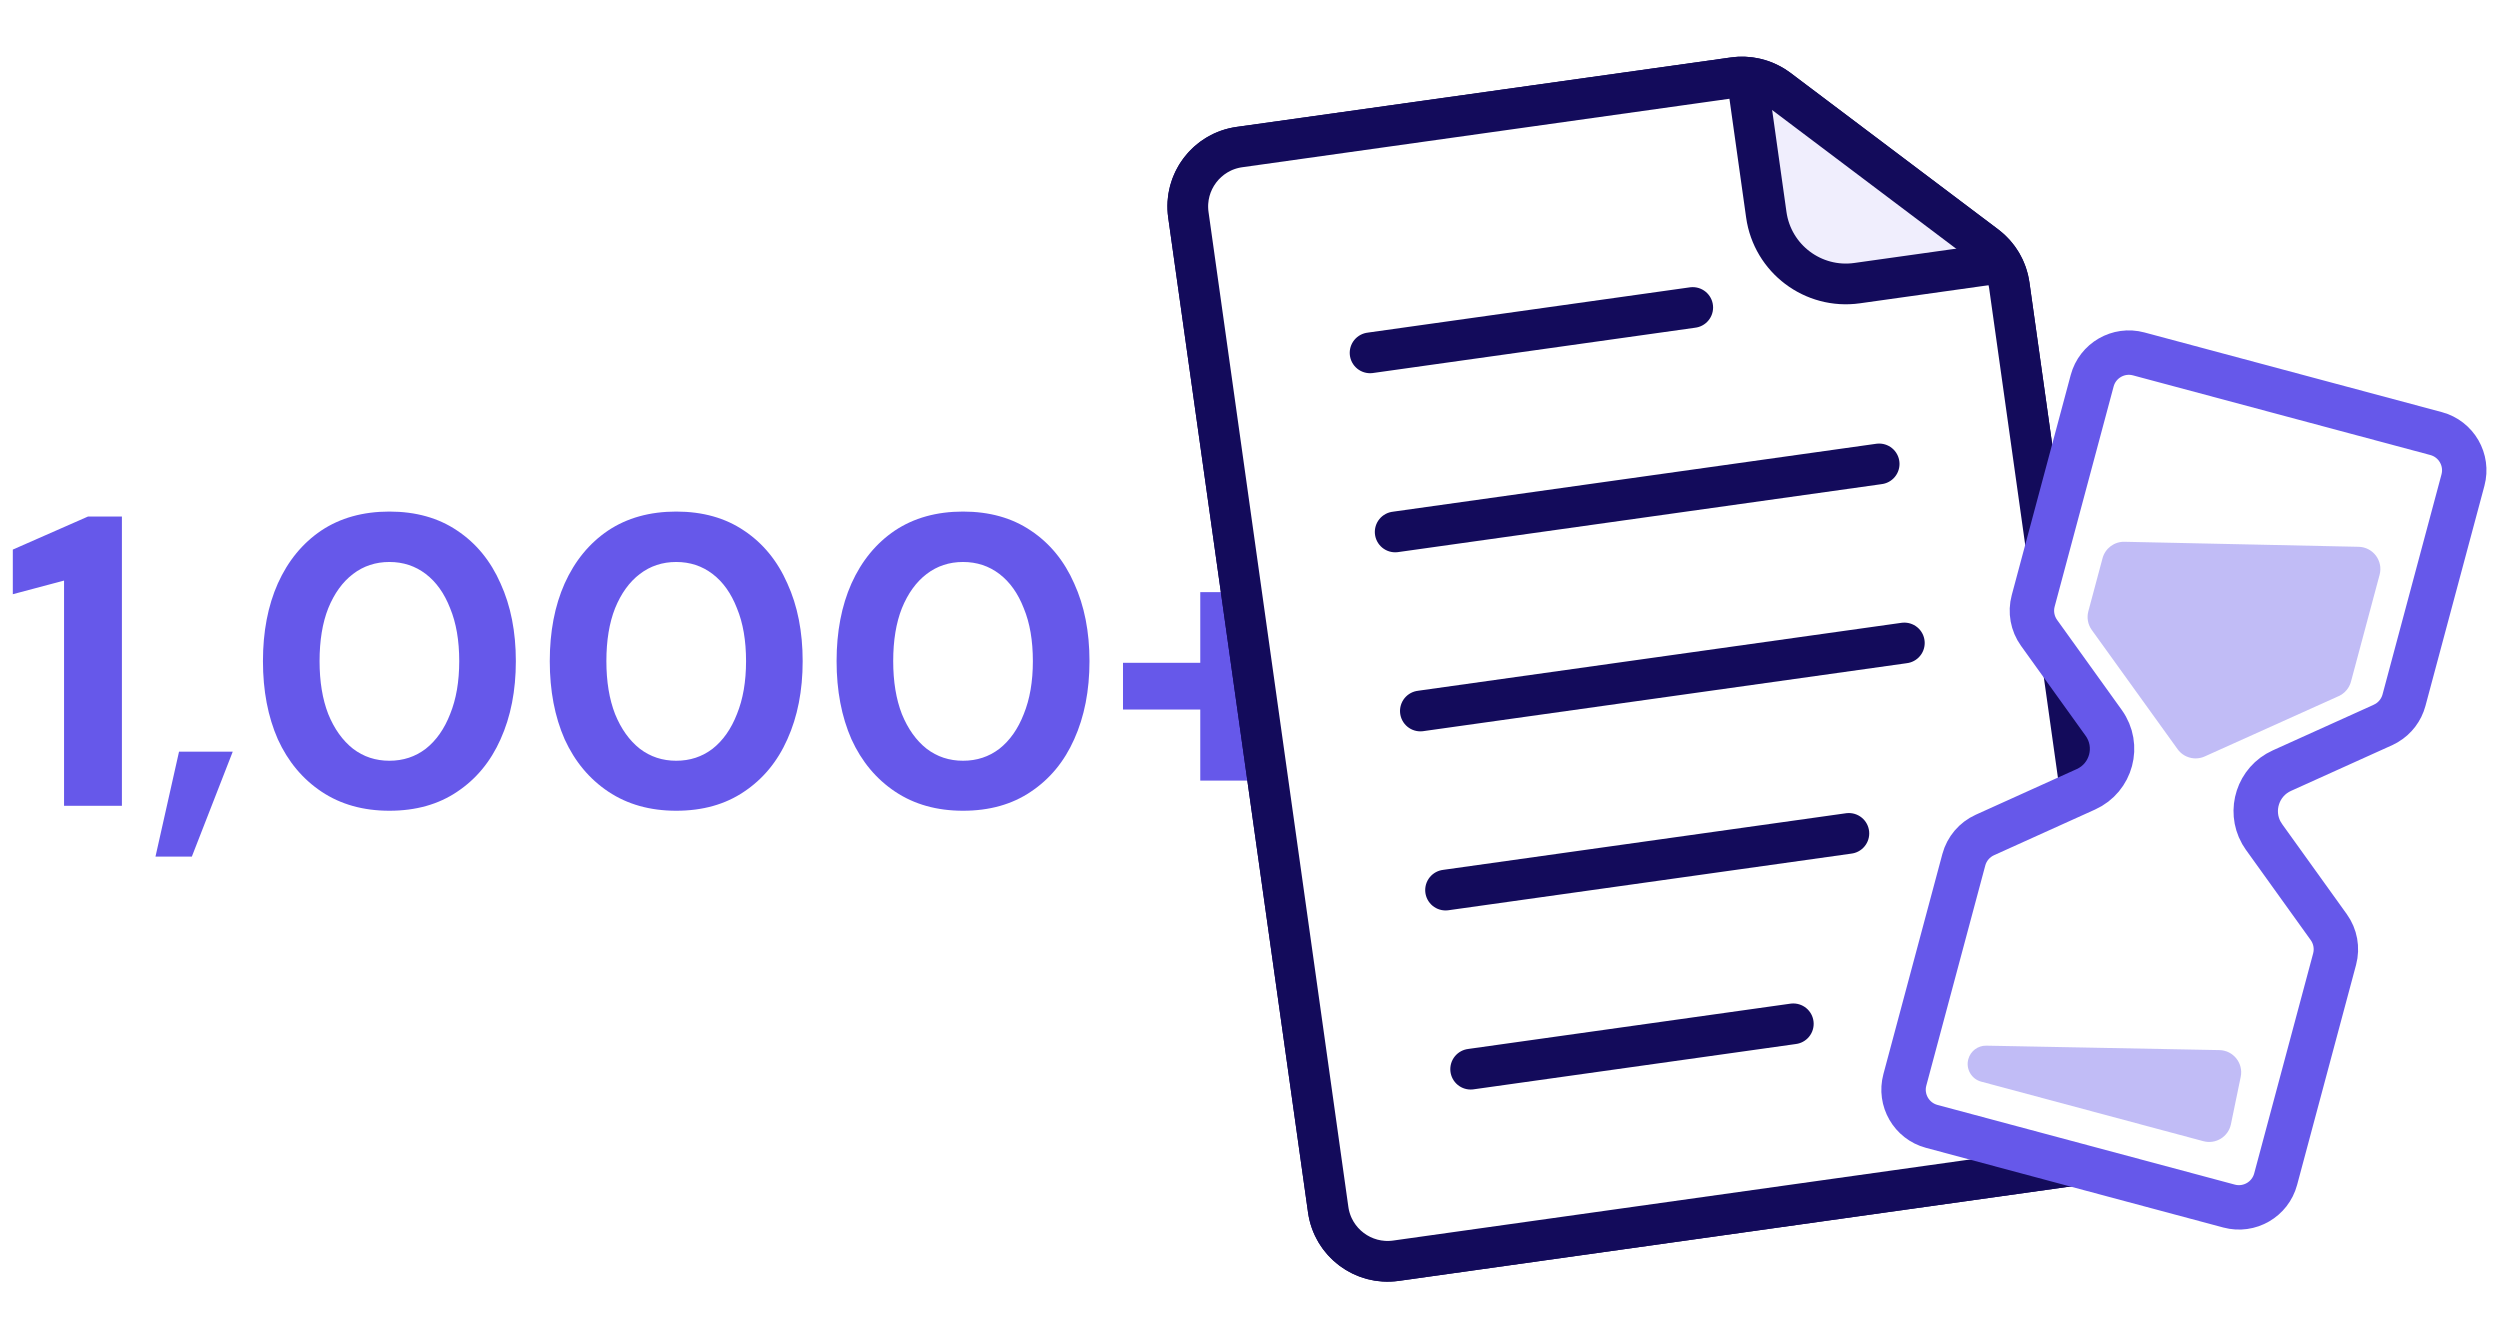 <svg width="121" height="64" viewBox="0 0 121 64" fill="none" xmlns="http://www.w3.org/2000/svg">
<path d="M3.1 39V28.1L0.62 28.76V26.6L4.26 25H5.9V39H3.1ZM7.525 41.46L8.665 36.38H11.265L9.285 41.46H7.525ZM18.847 39.24C17.58 39.24 16.487 38.933 15.567 38.32C14.647 37.707 13.94 36.86 13.447 35.78C12.967 34.687 12.727 33.427 12.727 32C12.727 30.573 12.967 29.32 13.447 28.24C13.94 27.147 14.64 26.293 15.547 25.68C16.467 25.067 17.567 24.76 18.847 24.76C20.127 24.76 21.22 25.067 22.127 25.68C23.047 26.293 23.747 27.147 24.227 28.24C24.72 29.32 24.967 30.573 24.967 32C24.967 33.427 24.72 34.687 24.227 35.78C23.747 36.86 23.047 37.707 22.127 38.32C21.22 38.933 20.127 39.24 18.847 39.24ZM18.847 36.82C19.514 36.82 20.1 36.627 20.607 36.24C21.114 35.84 21.507 35.28 21.787 34.56C22.08 33.84 22.227 32.987 22.227 32C22.227 31 22.08 30.147 21.787 29.44C21.507 28.72 21.114 28.167 20.607 27.78C20.1 27.393 19.514 27.2 18.847 27.2C18.18 27.2 17.594 27.393 17.087 27.78C16.58 28.167 16.18 28.72 15.887 29.44C15.607 30.147 15.467 31 15.467 32C15.467 32.987 15.607 33.84 15.887 34.56C16.18 35.28 16.58 35.84 17.087 36.24C17.594 36.627 18.18 36.82 18.847 36.82ZM32.729 39.24C31.462 39.24 30.369 38.933 29.449 38.32C28.529 37.707 27.822 36.86 27.329 35.78C26.849 34.687 26.609 33.427 26.609 32C26.609 30.573 26.849 29.32 27.329 28.24C27.822 27.147 28.522 26.293 29.429 25.68C30.349 25.067 31.449 24.76 32.729 24.76C34.009 24.76 35.102 25.067 36.009 25.68C36.929 26.293 37.629 27.147 38.109 28.24C38.602 29.32 38.849 30.573 38.849 32C38.849 33.427 38.602 34.687 38.109 35.78C37.629 36.86 36.929 37.707 36.009 38.32C35.102 38.933 34.009 39.24 32.729 39.24ZM32.729 36.82C33.396 36.82 33.982 36.627 34.489 36.24C34.996 35.84 35.389 35.28 35.669 34.56C35.962 33.84 36.109 32.987 36.109 32C36.109 31 35.962 30.147 35.669 29.44C35.389 28.72 34.996 28.167 34.489 27.78C33.982 27.393 33.396 27.2 32.729 27.2C32.062 27.2 31.476 27.393 30.969 27.78C30.462 28.167 30.062 28.72 29.769 29.44C29.489 30.147 29.349 31 29.349 32C29.349 32.987 29.489 33.84 29.769 34.56C30.062 35.28 30.462 35.84 30.969 36.24C31.476 36.627 32.062 36.82 32.729 36.82ZM46.611 39.24C45.344 39.24 44.251 38.933 43.331 38.32C42.411 37.707 41.704 36.86 41.211 35.78C40.731 34.687 40.491 33.427 40.491 32C40.491 30.573 40.731 29.32 41.211 28.24C41.704 27.147 42.404 26.293 43.311 25.68C44.231 25.067 45.331 24.76 46.611 24.76C47.891 24.76 48.984 25.067 49.891 25.68C50.811 26.293 51.511 27.147 51.991 28.24C52.484 29.32 52.731 30.573 52.731 32C52.731 33.427 52.484 34.687 51.991 35.78C51.511 36.86 50.811 37.707 49.891 38.32C48.984 38.933 47.891 39.24 46.611 39.24ZM46.611 36.82C47.278 36.82 47.864 36.627 48.371 36.24C48.878 35.84 49.271 35.28 49.551 34.56C49.844 33.84 49.991 32.987 49.991 32C49.991 31 49.844 30.147 49.551 29.44C49.271 28.72 48.878 28.167 48.371 27.78C47.864 27.393 47.278 27.2 46.611 27.2C45.944 27.2 45.358 27.393 44.851 27.78C44.344 28.167 43.944 28.72 43.651 29.44C43.371 30.147 43.231 31 43.231 32C43.231 32.987 43.371 33.84 43.651 34.56C43.944 35.28 44.344 35.84 44.851 36.24C45.358 36.627 45.944 36.82 46.611 36.82ZM58.093 37.78V28.66H60.393V37.78H58.093ZM54.353 34.34V32.08H64.113V34.34H54.353Z" fill="#6658EA"/>
<path d="M59.919 6.624L83.843 3.262C84.681 3.144 85.53 3.343 86.227 3.816L86.365 3.914L96.422 11.492C97.143 12.036 97.619 12.843 97.744 13.736L103.272 53.068C103.533 54.929 102.236 56.65 100.374 56.912L67.634 61.513C65.772 61.775 64.052 60.478 63.79 58.617L57.023 10.468L57.002 10.294C56.842 8.5 58.116 6.877 59.919 6.624Z" fill="white" stroke="#130B5B" stroke-width="0.972" stroke-linejoin="round"/>
<path d="M66.312 17.078L81.928 14.883" stroke="#130B5B" stroke-width="1.971" stroke-linecap="round"/>
<path d="M67.527 25.746L90.951 22.454" stroke="#130B5B" stroke-width="1.971" stroke-linecap="round"/>
<path d="M68.746 34.412L92.17 31.12" stroke="#130B5B" stroke-width="1.971" stroke-linecap="round"/>
<path d="M69.965 43.08L89.485 40.337" stroke="#130B5B" stroke-width="1.971" stroke-linecap="round"/>
<path d="M71.18 51.748L86.796 49.553" stroke="#130B5B" stroke-width="1.971" stroke-linecap="round"/>
<g filter="url(#filter0_d_638_153)">
<path d="M86.02 3.691L84.508 3.412L85.489 10.394C85.788 12.521 87.755 14.003 89.882 13.704L97.345 12.655L97.278 12.174L93.949 9.45L86.02 3.691Z" fill="#6658EA" fill-opacity="0.1" shape-rendering="crispEdges"/>
</g>
<path d="M84.508 3.412L85.489 10.394C85.788 12.521 87.755 14.003 89.882 13.704L97.105 12.689" stroke="#130B5B" stroke-width="1.971" stroke-linejoin="round"/>
<path d="M59.989 7.118L83.912 3.756C84.579 3.662 85.256 3.804 85.826 4.151L86.064 4.312L96.121 11.891C96.736 12.354 97.142 13.043 97.249 13.806L102.777 53.137C103 54.726 101.893 56.194 100.305 56.418L67.564 61.019C65.976 61.242 64.507 60.135 64.284 58.547L57.517 10.398C57.294 8.81 58.401 7.341 59.989 7.118Z" stroke="#130B5B" stroke-width="1.971" stroke-linejoin="round"/>
<path d="M103.513 17.129L117.907 20.985C118.887 21.248 119.47 22.257 119.207 23.238L116.353 33.889C116.228 34.355 115.926 34.75 115.516 34.993L115.334 35.089L110.443 37.299C109.283 37.823 108.844 39.22 109.447 40.302L109.582 40.513L112.712 44.873C113.034 45.321 113.137 45.889 112.995 46.421L110.141 57.073C109.878 58.054 108.869 58.636 107.889 58.374L93.495 54.517C92.514 54.254 91.932 53.245 92.195 52.265L95.049 41.612C95.192 41.08 95.566 40.64 96.068 40.413L100.959 38.202C102.196 37.643 102.612 36.092 101.82 34.989L98.689 30.629C98.368 30.182 98.264 29.613 98.407 29.081L101.261 18.429C101.524 17.448 102.532 16.866 103.513 17.129Z" fill="white" stroke="#6658EA" stroke-width="2.15"/>
<path d="M114.158 26.465L102.825 26.222C102.33 26.211 101.891 26.54 101.763 27.018L101.076 29.585C100.992 29.896 101.053 30.229 101.242 30.491L105.395 36.26C105.694 36.675 106.243 36.822 106.709 36.612L113.19 33.693C113.485 33.56 113.704 33.303 113.787 32.991L115.173 27.818C115.354 27.144 114.855 26.48 114.158 26.465Z" fill="#6658EA" fill-opacity="0.4"/>
<path d="M106.646 55.234L95.892 52.352C95.419 52.226 95.138 51.74 95.265 51.267C95.37 50.873 95.731 50.602 96.138 50.61L107.419 50.825C108.091 50.838 108.587 51.459 108.451 52.118L107.977 54.413C107.852 55.019 107.243 55.394 106.646 55.234Z" fill="#6658EA" fill-opacity="0.4"/>
<defs>
<filter id="filter0_d_638_153" x="83.535" y="2.926" width="14.781" height="12.275" filterUnits="userSpaceOnUse" color-interpolation-filters="sRGB">
<feFlood flood-opacity="0" result="BackgroundImageFix"/>
<feColorMatrix in="SourceAlpha" type="matrix" values="0 0 0 0 0 0 0 0 0 0 0 0 0 0 0 0 0 0 127 0" result="hardAlpha"/>
<feOffset dy="0.486"/>
<feGaussianBlur stdDeviation="0.486"/>
<feComposite in2="hardAlpha" operator="out"/>
<feColorMatrix type="matrix" values="0 0 0 0 0.498 0 0 0 0 0.451 0 0 0 0 0.925 0 0 0 0.05 0"/>
<feBlend mode="normal" in2="BackgroundImageFix" result="effect1_dropShadow_638_153"/>
<feBlend mode="normal" in="SourceGraphic" in2="effect1_dropShadow_638_153" result="shape"/>
</filter>
</defs>
</svg>
